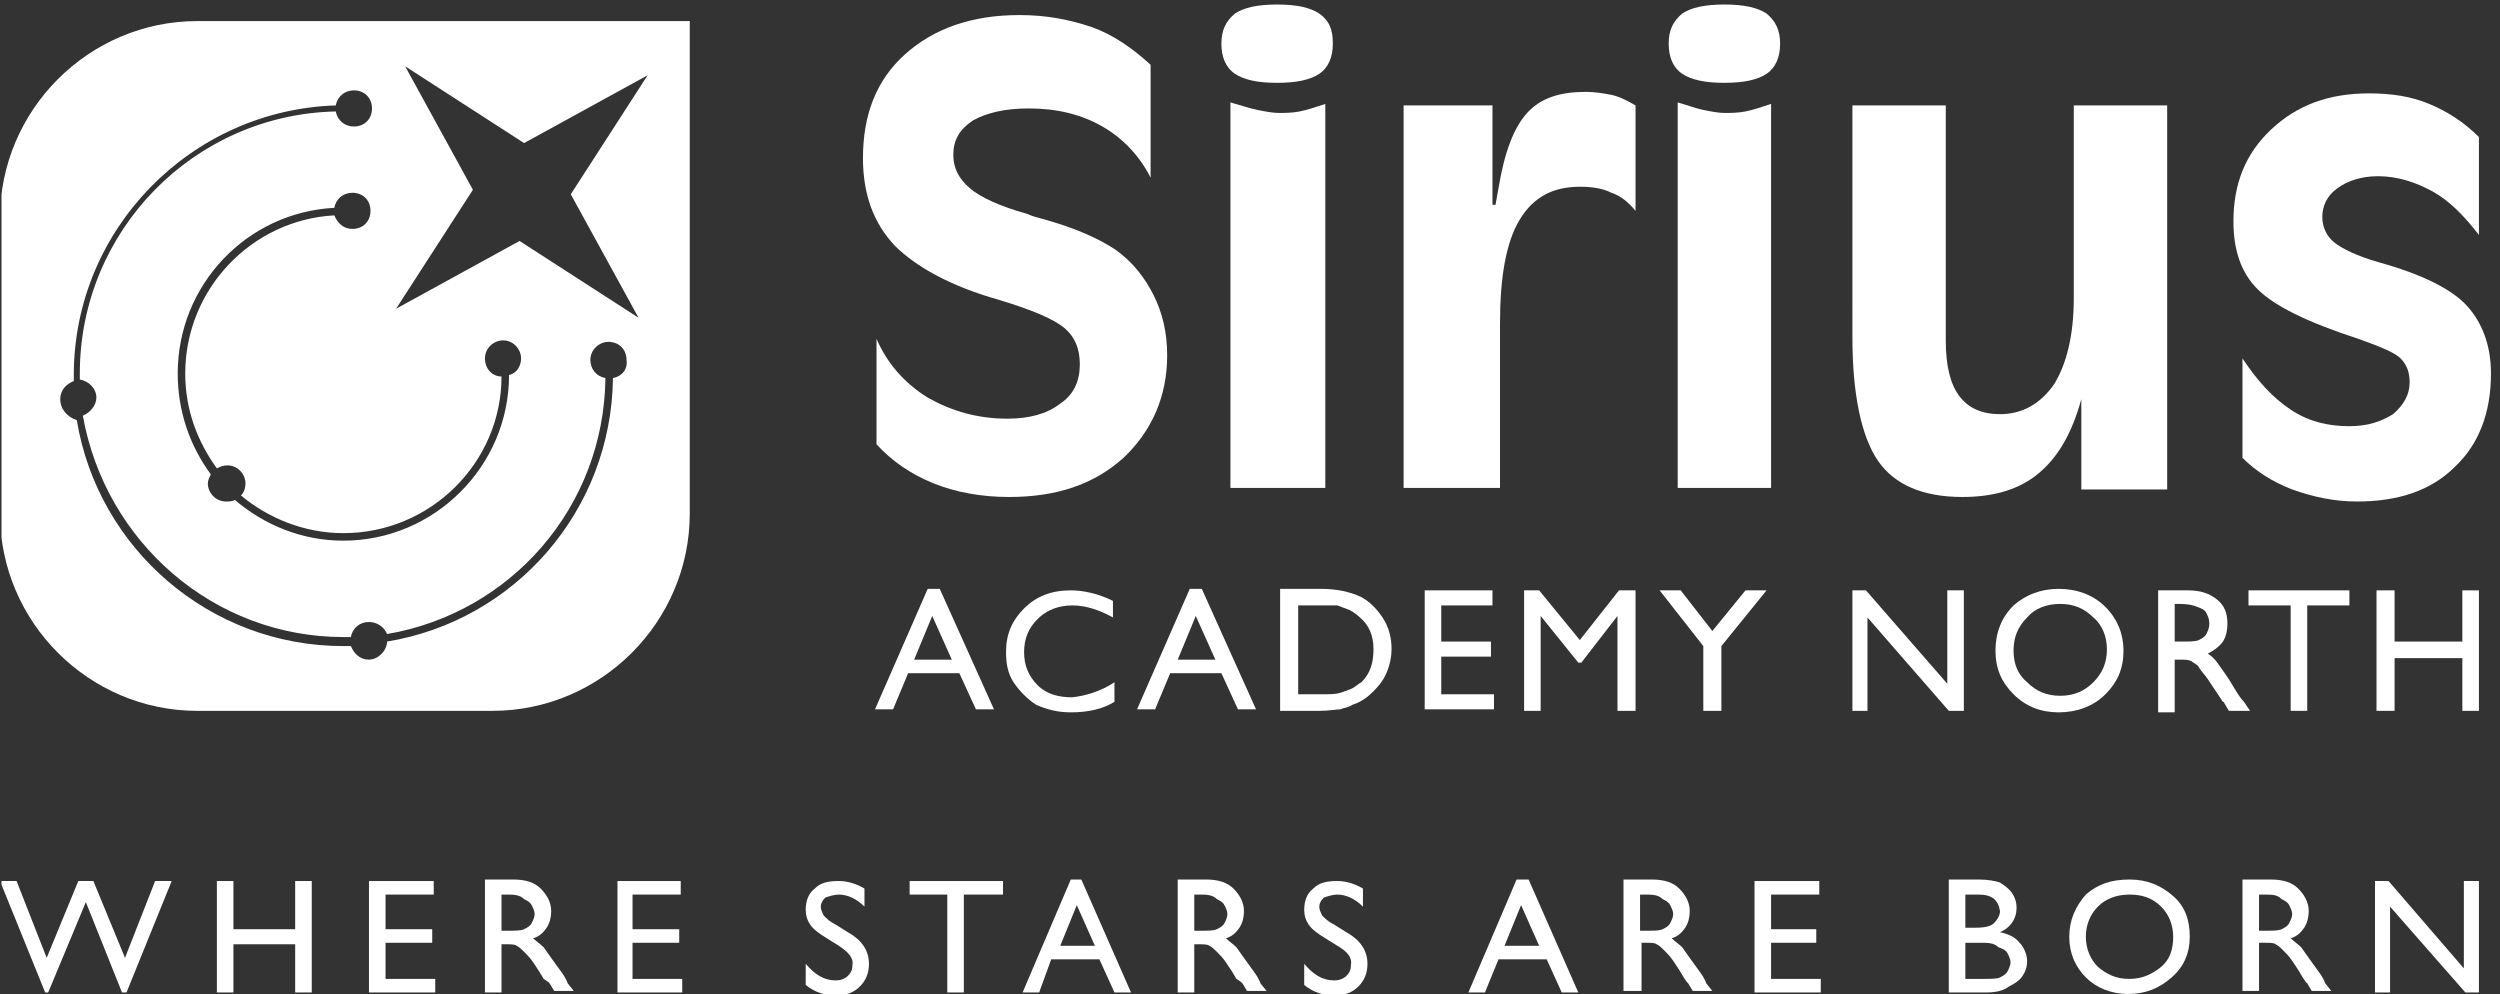 <?xml version="1.0" encoding="utf-8"?>
<!-- Generator: Adobe Illustrator 25.4.1, SVG Export Plug-In . SVG Version: 6.00 Build 0)  -->
<svg version="1.1" id="Layer_1" xmlns="http://www.w3.org/2000/svg" xmlns:xlink="http://www.w3.org/1999/xlink" x="0px" y="0px"
	 viewBox="0 0 166 66" style="enable-background:new 0 0 166 66;" xml:space="preserve">
<rect x="0" y="0" width="166" height="66" fill="#333333" stroke="none"/>
<style type="text/css">
	.st0{fill:#FFFFFF;}
	.st1{clip-path:url(#SVGID_00000018924338258579967080000009082352439782501786_);fill:#FFFFFF;}
	.st2{clip-path:url(#SVGID_00000165220189062511134170000001918196798583177127_);fill:#FFFFFF;}
	.st3{clip-path:url(#SVGID_00000039117326116148012630000000622086818867985556_);fill:#FFFFFF;}
	.st4{clip-path:url(#SVGID_00000183944342754590493300000009051601710922824852_);fill:#FFFFFF;}
	.st5{clip-path:url(#SVGID_00000149344034815229130270000008343409337558205114_);fill:#FFFFFF;}
</style>
<path class="st0" d="M58.2,29.5v-7c0.7,1.6,1.8,2.9,3.4,3.9c1.6,0.9,3.3,1.4,5.3,1.4c1.4,0,2.6-0.3,3.5-1c0.9-0.6,1.3-1.5,1.3-2.6
	c0-1-0.3-1.8-1-2.4c-0.7-0.6-2.1-1.2-4.4-1.9c-3.2-0.9-5.5-2.2-6.9-3.6c-1.4-1.5-2.1-3.4-2.1-5.8c0-2.9,0.9-5.2,2.8-6.9
	C62,1.9,64.5,1,67.7,1c1.8,0,3.3,0.3,4.8,0.8c1.4,0.5,2.7,1.4,3.9,2.5v7.5c-0.7-1.4-1.8-2.6-3.2-3.4c-1.4-0.8-3-1.2-4.9-1.2
	c-1.6,0-2.8,0.3-3.7,0.8c-0.9,0.6-1.3,1.3-1.3,2.3c0,0.9,0.4,1.6,1.1,2.2c0.7,0.6,2,1.2,3.8,1.7c0.2,0.1,0.5,0.2,0.9,0.3
	c2.2,0.6,3.8,1.3,5,2.1c1.1,0.8,1.9,1.8,2.5,3c0.6,1.2,0.9,2.5,0.9,4c0,2.7-1,5-2.9,6.8C72.6,32.2,70.1,33,67,33
	c-1.8,0-3.5-0.3-5-0.9C60.5,31.5,59.2,30.6,58.2,29.5"/>
<path class="st0" d="M88.5,2.9c0,0.9-0.3,1.6-0.9,2c-0.6,0.4-1.5,0.6-2.8,0.6c-1.3,0-2.2-0.2-2.8-0.6c-0.6-0.4-0.9-1.1-0.9-2
	c0-0.9,0.3-1.5,0.9-2c0.6-0.4,1.5-0.6,2.8-0.6c1.3,0,2.2,0.2,2.8,0.6C88.3,1.4,88.5,2,88.5,2.9 M88,32.4h-6.3V6.8
	C82.4,7,83,7.2,83.5,7.3c0.5,0.1,1,0.2,1.4,0.2c0.4,0,0.9,0,1.4-0.1c0.5-0.1,1.1-0.3,1.7-0.5V32.4z"/>
<path class="st0" d="M93.2,32.4V7h5.9v6.6h0.2l0.2-1.1c0.4-2.4,1-4,1.9-5c0.9-1,2.2-1.4,3.9-1.4c0.6,0,1.2,0.1,1.7,0.2
	c0.5,0.1,1.1,0.4,1.6,0.7V14c-0.5-0.6-1-1-1.6-1.2c-0.6-0.3-1.3-0.4-2.1-0.4c-1.8,0-3.1,0.7-4,2.2c-0.9,1.5-1.3,3.8-1.3,6.9v10.9
	H93.2"/>
<path class="st0" d="M118.2,2.9c0,0.9-0.3,1.6-0.9,2c-0.6,0.4-1.5,0.6-2.8,0.6c-1.3,0-2.2-0.2-2.8-0.6c-0.6-0.4-0.9-1.1-0.9-2
	c0-0.9,0.3-1.5,0.9-2c0.6-0.4,1.5-0.6,2.8-0.6c1.3,0,2.2,0.2,2.8,0.6C117.9,1.4,118.2,2,118.2,2.9 M117.7,32.4h-6.3V6.8
	c0.7,0.2,1.2,0.4,1.7,0.5c0.5,0.1,1,0.2,1.4,0.2c0.4,0,0.9,0,1.4-0.1c0.5-0.1,1.1-0.3,1.7-0.5V32.4z"/>
<path class="st0" d="M129.2,7v15.6c0,1.7,0.3,2.9,0.9,3.7c0.6,0.8,1.5,1.2,2.7,1.2c1.5,0,2.7-0.7,3.6-2c0.8-1.3,1.3-3.2,1.3-5.7V7
	h6.2v25.5h-5.7v-6c-0.6,2.2-1.5,3.8-2.8,4.9c-1.3,1.1-3,1.6-5.1,1.6c-2.6,0-4.5-0.8-5.6-2.4c-1.1-1.6-1.7-4.4-1.7-8.2V7H129.2"/>
<path class="st0" d="M148.9,23.8c1,1.5,2,2.6,3.2,3.4c1.2,0.8,2.5,1.1,3.9,1.1c1.2,0,2.1-0.3,2.9-0.8c0.7-0.6,1.1-1.3,1.1-2.1
	c0-0.7-0.2-1.2-0.6-1.6c-0.4-0.4-1.4-0.8-2.8-1.3c-3.4-1.1-5.6-2.2-6.7-3.3c-1.1-1.1-1.6-2.6-1.6-4.5c0-2.5,0.8-4.5,2.5-6.1
	c1.7-1.6,3.8-2.4,6.5-2.4c1.5,0,2.8,0.2,4,0.7c1.2,0.5,2.3,1.2,3.3,2.2v6.5c-1-1.3-2-2.3-3.1-2.9c-1.1-0.6-2.3-1-3.6-1
	c-1.1,0-2,0.3-2.7,0.8c-0.7,0.5-1,1.2-1,1.9c0,0.7,0.3,1.3,0.8,1.7c0.5,0.4,1.5,0.9,2.9,1.3c2.9,0.8,4.9,1.8,5.9,2.9
	c1,1.1,1.6,2.6,1.6,4.5c0,2.6-0.8,4.7-2.4,6.2c-1.6,1.6-3.8,2.3-6.5,2.3c-1.5,0-2.9-0.3-4.3-0.8c-1.3-0.5-2.4-1.2-3.3-2.1V23.8"/>
<path class="st0" d="M61.6,39.1h0.8l3.6,8h-1.2l-1.1-2.4h-3.4l-1,2.4h-1.2L61.6,39.1 M63.2,43.8l-1.3-2.9l-1.2,2.9H63.2z"/>
<path class="st0" d="M74,45.3v1.3c-0.8,0.5-1.8,0.7-2.9,0.7c-0.9,0-1.6-0.2-2.3-0.5c-0.6-0.4-1.1-0.9-1.5-1.5s-0.5-1.3-0.5-2
	c0-1.2,0.4-2.1,1.2-2.9c0.8-0.8,1.8-1.2,3.1-1.2c0.8,0,1.8,0.2,2.8,0.7V41c-0.9-0.5-1.8-0.8-2.7-0.8c-0.9,0-1.7,0.3-2.3,0.9
	c-0.6,0.6-0.9,1.3-0.9,2.2c0,0.9,0.3,1.6,0.9,2.2c0.6,0.6,1.4,0.8,2.3,0.8C72.1,46.2,73.1,45.9,74,45.3"/>
<path class="st0" d="M79,39.1h0.8l3.6,8h-1.2l-1.1-2.4h-3.4l-1,2.4h-1.2L79,39.1 M80.7,43.8l-1.3-2.9l-1.2,2.9H80.7z"/>
<path class="st0" d="M85,47.1v-8h2.7c1.1,0,1.9,0.2,2.6,0.5c0.6,0.3,1.1,0.8,1.5,1.4c0.4,0.6,0.6,1.3,0.6,2.1c0,0.5-0.1,1-0.3,1.5
	c-0.2,0.5-0.5,0.9-0.9,1.3c-0.4,0.4-0.8,0.7-1.4,0.9C89.5,47,89.2,47,89,47.1c-0.3,0-0.7,0.1-1.4,0.1H85 M87.6,40.2h-1.4v5.9h1.5
	c0.6,0,1,0,1.3-0.1c0.3-0.1,0.6-0.2,0.8-0.3c0.2-0.1,0.4-0.3,0.6-0.4c0.6-0.6,0.8-1.3,0.8-2.2c0-0.9-0.3-1.6-0.9-2.1
	c-0.2-0.2-0.5-0.4-0.7-0.5c-0.3-0.1-0.5-0.2-0.8-0.3C88.5,40.2,88.1,40.2,87.6,40.2z"/>
<polyline class="st0" points="94.6,39.2 99.1,39.2 99.1,40.2 95.7,40.2 95.7,42.6 99,42.6 99,43.6 95.7,43.6 95.7,46.1 99.2,46.1 
	99.2,47.1 94.6,47.1 94.6,39.2 "/>
<polyline class="st0" points="107.5,39.2 108.6,39.2 108.6,47.2 107.4,47.2 107.4,40.9 105,44 104.8,44 102.3,40.9 102.3,47.2 
	101.2,47.2 101.2,39.2 102.2,39.2 104.9,42.5 107.5,39.2 "/>
<polyline class="st0" points="115.9,39.2 117.3,39.2 114.3,42.9 114.3,47.2 113.1,47.2 113.1,42.9 110.2,39.2 111.6,39.2 
	113.7,41.9 115.9,39.2 "/>
<polyline class="st0" points="129.3,39.2 130.4,39.2 130.4,47.2 129.4,47.2 124,41 124,47.2 123,47.2 123,39.2 123.9,39.2 
	129.3,45.4 129.3,39.2 "/>
<path class="st0" d="M136.7,39.1c1.2,0,2.3,0.4,3.1,1.2c0.8,0.8,1.2,1.8,1.2,2.9c0,1.2-0.4,2.1-1.2,2.9c-0.8,0.8-1.9,1.2-3.1,1.2
	c-1.2,0-2.2-0.4-3-1.2c-0.8-0.8-1.2-1.7-1.2-2.9c0-1.2,0.4-2.2,1.2-3C134.5,39.5,135.5,39.1,136.7,39.1 M136.8,40.1
	c-0.9,0-1.7,0.3-2.2,0.9c-0.6,0.6-0.9,1.3-0.9,2.2c0,0.9,0.3,1.6,0.9,2.1c0.6,0.6,1.3,0.9,2.2,0.9c0.9,0,1.6-0.3,2.2-0.9
	c0.6-0.6,0.9-1.3,0.9-2.2c0-0.8-0.3-1.6-0.9-2.1C138.4,40.4,137.7,40.1,136.8,40.1z"/>
<path class="st0" d="M143.3,47.2v-8h2c0.8,0,1.4,0.2,1.9,0.6c0.5,0.4,0.7,0.9,0.7,1.6c0,0.5-0.1,0.9-0.3,1.2s-0.6,0.6-1,0.8
	c0.3,0.2,0.5,0.4,0.7,0.7c0.2,0.3,0.6,0.8,1,1.5c0.3,0.5,0.5,0.8,0.7,1l0.4,0.6h-1.4l-0.3-0.5c0,0,0-0.1-0.1-0.1l-0.2-0.3l-0.4-0.6
	l-0.4-0.6c-0.2-0.3-0.5-0.6-0.6-0.8s-0.4-0.3-0.5-0.4c-0.2-0.1-0.4-0.1-0.8-0.1h-0.3v3.5H143.3 M144.7,40.1h-0.3v2.5h0.4
	c0.6,0,1,0,1.2-0.1c0.2-0.1,0.4-0.2,0.5-0.4c0.1-0.2,0.2-0.4,0.2-0.7c0-0.3-0.1-0.5-0.2-0.7c-0.1-0.2-0.3-0.3-0.6-0.4
	C145.7,40.2,145.3,40.1,144.7,40.1z"/>
<polyline class="st0" points="149.3,39.2 156,39.2 156,40.2 153.2,40.2 153.2,47.2 152.1,47.2 152.1,40.2 149.3,40.2 149.3,39.2 "/>
<g>
	<defs>
		<rect id="SVGID_1_" x="0.1" y="0.4" width="165.3" height="65.6"/>
	</defs>
	<clipPath id="SVGID_00000049911162270856737020000013773991532184527521_">
		<use xlink:href="#SVGID_1_"  style="overflow:visible;"/>
	</clipPath>
	<polyline style="clip-path:url(#SVGID_00000049911162270856737020000013773991532184527521_);fill:#FFFFFF;" points="163.5,39.2 
		164.6,39.2 164.6,47.2 163.5,47.2 163.5,43.7 159,43.7 159,47.2 157.8,47.2 157.8,39.2 159,39.2 159,42.6 163.5,42.6 163.5,39.2 	
		"/>
	<polyline style="clip-path:url(#SVGID_00000049911162270856737020000013773991532184527521_);fill:#FFFFFF;" points="10.3,58.5 
		11.4,58.5 8.4,65.9 8.1,65.9 5.7,59.9 3.2,65.9 3,65.9 0,58.5 1.1,58.5 3.1,63.6 5.2,58.5 6.2,58.5 8.3,63.6 10.3,58.5 	"/>
</g>
<polyline class="st0" points="19.6,58.5 20.7,58.5 20.7,65.9 19.6,65.9 19.6,62.7 15.5,62.7 15.5,65.9 14.4,65.9 14.4,58.5 
	15.5,58.5 15.5,61.7 19.6,61.7 19.6,58.5 "/>
<polyline class="st0" points="24.5,58.5 28.8,58.5 28.8,59.4 25.6,59.4 25.6,61.7 28.7,61.7 28.7,62.6 25.6,62.6 25.6,65 28.9,65 
	28.9,65.9 24.5,65.9 24.5,58.5 "/>
<path class="st0" d="M32.2,65.9v-7.5h1.9c0.8,0,1.4,0.2,1.8,0.6c0.4,0.4,0.7,0.9,0.7,1.5c0,0.4-0.1,0.8-0.3,1.1
	c-0.2,0.3-0.5,0.6-0.9,0.7c0.2,0.2,0.5,0.4,0.7,0.6c0.2,0.3,0.5,0.7,1,1.4c0.3,0.4,0.5,0.7,0.6,1l0.4,0.5h-1.3l-0.3-0.5
	c0,0,0,0-0.1-0.1L36.1,65l-0.3-0.5l-0.4-0.6c-0.2-0.3-0.4-0.5-0.6-0.7c-0.2-0.2-0.3-0.3-0.5-0.4c-0.1-0.1-0.4-0.1-0.7-0.1h-0.3v3.2
	H32.2 M33.6,59.4h-0.3v2.4h0.4c0.5,0,0.9,0,1.1-0.1c0.2-0.1,0.4-0.2,0.5-0.4c0.1-0.2,0.2-0.4,0.2-0.6c0-0.2-0.1-0.4-0.2-0.6
	c-0.1-0.2-0.3-0.3-0.5-0.4C34.5,59.4,34.1,59.4,33.6,59.4z"/>
<g>
	<defs>
		<rect id="SVGID_00000098900560527961169200000006926513052142154384_" x="0.1" y="0.4" width="165.3" height="65.6"/>
	</defs>
	<clipPath id="SVGID_00000033346836804561235240000011319593986521389754_">
		<use xlink:href="#SVGID_00000098900560527961169200000006926513052142154384_"  style="overflow:visible;"/>
	</clipPath>
	<polyline style="clip-path:url(#SVGID_00000033346836804561235240000011319593986521389754_);fill:#FFFFFF;" points="41,58.5 
		45.2,58.5 45.2,59.4 42,59.4 42,61.7 45.1,61.7 45.1,62.6 42,62.6 42,65 45.3,65 45.3,65.9 41,65.9 41,58.5 	"/>
	<path style="clip-path:url(#SVGID_00000033346836804561235240000011319593986521389754_);fill:#FFFFFF;" d="M55.7,62.8l-0.8-0.5
		c-0.5-0.3-0.9-0.6-1.1-0.9c-0.2-0.3-0.3-0.6-0.3-1c0-0.6,0.2-1.1,0.6-1.4c0.4-0.4,0.9-0.5,1.6-0.5c0.6,0,1.2,0.2,1.7,0.5v1.2
		c-0.5-0.5-1.1-0.8-1.7-0.8c-0.3,0-0.6,0.1-0.9,0.2c-0.2,0.2-0.3,0.4-0.3,0.6c0,0.2,0.1,0.4,0.2,0.6c0.2,0.2,0.4,0.4,0.8,0.6
		l0.8,0.5c0.9,0.5,1.4,1.2,1.4,2.1c0,0.6-0.2,1.1-0.6,1.5c-0.4,0.4-0.9,0.6-1.6,0.6c-0.7,0-1.4-0.2-2-0.7V64c0.6,0.7,1.2,1.1,2,1.1
		c0.3,0,0.6-0.1,0.8-0.3c0.2-0.2,0.3-0.4,0.3-0.7C56.7,63.6,56.3,63.2,55.7,62.8"/>
</g>
<polyline class="st0" points="60.4,58.5 66.6,58.5 66.6,59.4 64,59.4 64,65.9 62.9,65.9 62.9,59.4 60.4,59.4 60.4,58.5 "/>
<path class="st0" d="M71.1,58.4h0.7l3.3,7.5h-1.1l-1-2.2h-3.2L69,65.9h-1.1L71.1,58.4 M72.7,62.8l-1.2-2.7l-1.1,2.7H72.7z"/>
<g>
	<defs>
		<rect id="SVGID_00000057121851987182756520000006154737025969803162_" x="0.1" y="0.4" width="165.3" height="65.6"/>
	</defs>
	<clipPath id="SVGID_00000169541247288905580370000006322997070643787911_">
		<use xlink:href="#SVGID_00000057121851987182756520000006154737025969803162_"  style="overflow:visible;"/>
	</clipPath>
	<path style="clip-path:url(#SVGID_00000169541247288905580370000006322997070643787911_);fill:#FFFFFF;" d="M78.2,65.9v-7.5h1.9
		c0.8,0,1.4,0.2,1.8,0.6c0.4,0.4,0.7,0.9,0.7,1.5c0,0.4-0.1,0.8-0.3,1.1c-0.2,0.3-0.5,0.6-0.9,0.7c0.2,0.2,0.5,0.4,0.7,0.6
		c0.2,0.3,0.5,0.7,1,1.4c0.3,0.4,0.5,0.7,0.6,1l0.4,0.5h-1.3l-0.3-0.5c0,0,0,0-0.1-0.1L82.1,65l-0.3-0.5l-0.4-0.6
		c-0.2-0.3-0.4-0.5-0.6-0.7c-0.2-0.2-0.3-0.3-0.5-0.4c-0.1-0.1-0.4-0.1-0.7-0.1h-0.3v3.2H78.2 M79.6,59.4h-0.3v2.4h0.4
		c0.5,0,0.9,0,1.1-0.1c0.2-0.1,0.4-0.2,0.5-0.4c0.1-0.2,0.2-0.4,0.2-0.6c0-0.2-0.1-0.4-0.2-0.6c-0.1-0.2-0.3-0.3-0.5-0.4
		C80.5,59.4,80.1,59.4,79.6,59.4z"/>
	<path style="clip-path:url(#SVGID_00000169541247288905580370000006322997070643787911_);fill:#FFFFFF;" d="M88.8,62.8L88,62.3
		c-0.5-0.3-0.9-0.6-1.1-0.9c-0.2-0.3-0.3-0.6-0.3-1c0-0.6,0.2-1.1,0.6-1.4c0.4-0.4,0.9-0.5,1.6-0.5c0.6,0,1.2,0.2,1.7,0.5v1.2
		c-0.5-0.5-1.1-0.8-1.7-0.8c-0.3,0-0.6,0.1-0.9,0.2c-0.2,0.2-0.3,0.4-0.3,0.6c0,0.2,0.1,0.4,0.2,0.6c0.2,0.2,0.4,0.4,0.8,0.6
		l0.8,0.5c0.9,0.5,1.4,1.2,1.4,2.1c0,0.6-0.2,1.1-0.6,1.5c-0.4,0.4-0.9,0.6-1.6,0.6c-0.7,0-1.4-0.2-2-0.7V64c0.6,0.7,1.2,1.1,2,1.1
		c0.3,0,0.6-0.1,0.8-0.3c0.2-0.2,0.3-0.4,0.3-0.7C89.8,63.6,89.5,63.2,88.8,62.8"/>
</g>
<path class="st0" d="M100.7,58.4h0.8l3.3,7.5h-1.1l-1-2.2h-3.2l-0.9,2.2h-1.1L100.7,58.4 M102.2,62.8l-1.2-2.7l-1.1,2.7H102.2z"/>
<path class="st0" d="M107.8,65.9v-7.5h1.9c0.8,0,1.4,0.2,1.8,0.6c0.4,0.4,0.7,0.9,0.7,1.5c0,0.4-0.1,0.8-0.3,1.1
	c-0.2,0.3-0.5,0.6-0.9,0.7c0.2,0.2,0.5,0.4,0.7,0.6c0.2,0.3,0.5,0.7,1,1.4c0.3,0.4,0.5,0.7,0.6,1l0.4,0.5h-1.3l-0.3-0.5
	c0,0,0,0-0.1-0.1l-0.2-0.3l-0.3-0.5l-0.4-0.6c-0.2-0.3-0.4-0.5-0.6-0.7c-0.2-0.2-0.3-0.3-0.5-0.4c-0.1-0.1-0.4-0.1-0.7-0.1h-0.3v3.2
	H107.8 M109.2,59.4h-0.3v2.4h0.4c0.5,0,0.9,0,1.1-0.1c0.2-0.1,0.4-0.2,0.5-0.4c0.1-0.2,0.2-0.4,0.2-0.6c0-0.2-0.1-0.4-0.2-0.6
	c-0.1-0.2-0.3-0.3-0.5-0.4C110.1,59.4,109.7,59.4,109.2,59.4z"/>
<polyline class="st0" points="116.5,58.5 120.8,58.5 120.8,59.4 117.6,59.4 117.6,61.7 120.6,61.7 120.6,62.6 117.6,62.6 117.6,65 
	120.9,65 120.9,65.9 116.5,65.9 116.5,58.5 "/>
<g>
	<defs>
		<rect id="SVGID_00000132788006584400504240000015698352431634041219_" x="0.1" y="0.4" width="165.3" height="65.6"/>
	</defs>
	<clipPath id="SVGID_00000116213298776913222610000007224471032379912889_">
		<use xlink:href="#SVGID_00000132788006584400504240000015698352431634041219_"  style="overflow:visible;"/>
	</clipPath>
	<path style="clip-path:url(#SVGID_00000116213298776913222610000007224471032379912889_);fill:#FFFFFF;" d="M131.9,65.9h-2.5v-7.5
		h2c0.6,0,1.1,0.1,1.4,0.2c0.3,0.2,0.6,0.4,0.8,0.7c0.2,0.3,0.3,0.6,0.3,1c0,0.7-0.4,1.3-1.1,1.6c0.5,0.1,1,0.3,1.3,0.7
		c0.3,0.3,0.5,0.8,0.5,1.2c0,0.4-0.1,0.7-0.3,1c-0.2,0.3-0.5,0.5-0.9,0.7C133,65.8,132.5,65.9,131.9,65.9 M131.4,59.4h-0.9v2.2h0.7
		c0.6,0,1-0.1,1.2-0.3c0.2-0.2,0.4-0.5,0.4-0.8C132.7,59.8,132.3,59.4,131.4,59.4z M131.5,62.6h-1V65h1.1c0.6,0,1,0,1.2-0.1
		c0.2-0.1,0.4-0.2,0.5-0.4c0.1-0.2,0.2-0.4,0.2-0.6c0-0.2-0.1-0.4-0.2-0.6s-0.3-0.3-0.6-0.4C132.4,62.6,132,62.6,131.5,62.6z"/>
	<path style="clip-path:url(#SVGID_00000116213298776913222610000007224471032379912889_);fill:#FFFFFF;" d="M141.4,58.4
		c1.2,0,2.1,0.4,2.9,1.1c0.8,0.7,1.1,1.6,1.1,2.7c0,1.1-0.4,2-1.2,2.7c-0.8,0.7-1.7,1.1-2.9,1.1c-1.1,0-2.1-0.4-2.8-1.1
		c-0.7-0.7-1.1-1.6-1.1-2.7c0-1.1,0.4-2,1.1-2.8C139.3,58.7,140.2,58.4,141.4,58.4 M141.4,59.4c-0.9,0-1.6,0.3-2.1,0.8
		c-0.5,0.5-0.8,1.2-0.8,2c0,0.8,0.3,1.5,0.8,2c0.6,0.5,1.2,0.8,2.1,0.8c0.8,0,1.5-0.3,2.1-0.8c0.6-0.5,0.8-1.2,0.8-2
		c0-0.8-0.3-1.5-0.8-2C142.9,59.6,142.2,59.4,141.4,59.4z"/>
</g>
<path class="st0" d="M148.9,65.9v-7.5h1.9c0.8,0,1.4,0.2,1.8,0.6c0.4,0.4,0.7,0.9,0.7,1.5c0,0.4-0.1,0.8-0.3,1.1
	c-0.2,0.3-0.5,0.6-0.9,0.7c0.2,0.2,0.5,0.4,0.7,0.6c0.2,0.3,0.5,0.7,1,1.4c0.3,0.4,0.5,0.7,0.6,1l0.4,0.5h-1.3l-0.3-0.5
	c0,0,0,0-0.1-0.1l-0.2-0.3l-0.3-0.5l-0.4-0.6c-0.2-0.3-0.4-0.5-0.6-0.7c-0.2-0.2-0.3-0.3-0.5-0.4c-0.1-0.1-0.4-0.1-0.7-0.1H150v3.2
	H148.9 M150.3,59.4H150v2.4h0.4c0.5,0,0.9,0,1.1-0.1c0.2-0.1,0.4-0.2,0.5-0.4c0.1-0.2,0.2-0.4,0.2-0.6c0-0.2-0.1-0.4-0.2-0.6
	c-0.1-0.2-0.3-0.3-0.5-0.4C151.2,59.4,150.9,59.4,150.3,59.4z"/>
<g>
	<defs>
		<rect id="SVGID_00000069370199300553815040000016705671066324855962_" x="0.1" y="0.4" width="165.3" height="65.6"/>
	</defs>
	<clipPath id="SVGID_00000085967996133613230680000017402130993939449749_">
		<use xlink:href="#SVGID_00000069370199300553815040000016705671066324855962_"  style="overflow:visible;"/>
	</clipPath>
	<polyline style="clip-path:url(#SVGID_00000085967996133613230680000017402130993939449749_);fill:#FFFFFF;" points="163.6,58.5 
		164.6,58.5 164.6,65.9 163.7,65.9 158.7,60.2 158.7,65.9 157.7,65.9 157.7,58.5 158.6,58.5 163.6,64.3 163.6,58.5 	"/>
	<path style="clip-path:url(#SVGID_00000085967996133613230680000017402130993939449749_);fill:#FFFFFF;" d="M13.1,1.4
		C5.9,1.4,0,7.3,0,14.5v19.6c0,7.2,5.9,13.1,13.1,13.1h19.6c7.2,0,13.1-5.9,13.1-13.1V1.4H13.1 M40.7,25.1
		c-0.1,8.8-6.5,16.1-15,17.5c0,0.6-0.6,1.2-1.2,1.2c-0.6,0-1-0.4-1.2-0.9c-0.2,0-0.3,0-0.5,0c-8.9,0-16.3-6.5-17.7-15
		C4.5,27.7,4,27.2,4,26.5c0-0.6,0.4-1,0.9-1.2c0-0.1,0-0.3,0-0.4c0-9.7,7.8-17.6,17.4-17.9c0.1-0.6,0.6-1,1.2-1
		c0.7,0,1.2,0.5,1.2,1.2c0,0.7-0.5,1.2-1.2,1.2c-0.6,0-1.1-0.4-1.2-1c-9.4,0.2-17,7.9-17,17.4c0,0.1,0,0.3,0,0.4
		c0.6,0.1,1.1,0.6,1.1,1.2c0,0.5-0.4,1-0.9,1.2C7,36,14.2,42.3,22.8,42.3c0.2,0,0.3,0,0.5,0c0.1-0.6,0.6-1,1.2-1
		c0.5,0,1,0.3,1.2,0.8c8.2-1.4,14.4-8.4,14.5-17c-0.6-0.1-1-0.6-1-1.2c0-0.7,0.6-1.2,1.2-1.2c0.7,0,1.2,0.5,1.2,1.2
		C41.7,24.5,41.3,25,40.7,25.1z M32.2,23.8c0-0.7,0.6-1.2,1.2-1.2c0.7,0,1.2,0.6,1.2,1.2c0,0.5-0.3,1-0.8,1.1c0,6.1-5,11-11,11
		c-2.7,0-5.2-1-7.2-2.7c-0.2,0.1-0.4,0.1-0.6,0.1c-0.7,0-1.2-0.6-1.2-1.2c0-0.2,0.1-0.4,0.2-0.6c-1.4-1.9-2.2-4.2-2.2-6.7
		c0-5.9,4.6-10.7,10.4-11c0.1-0.6,0.6-1,1.2-1c0.7,0,1.2,0.5,1.2,1.2c0,0.7-0.5,1.2-1.2,1.2c-0.6,0-1-0.4-1.2-0.9
		c-5.5,0.3-9.9,4.9-9.9,10.5c0,2.4,0.8,4.5,2.1,6.3c0.2-0.1,0.4-0.2,0.7-0.2c0.7,0,1.2,0.6,1.2,1.2c0,0.3-0.1,0.6-0.3,0.8
		c1.8,1.5,4.2,2.5,6.8,2.5c5.8,0,10.5-4.7,10.5-10.4C32.7,25,32.2,24.5,32.2,23.8z M42.4,21.1L34.5,16l-8.2,4.5l5.1-7.9l-4.5-8.2
		l7.9,5.1L43,5l-5.1,7.9L42.4,21.1z"/>
</g>
</svg>
